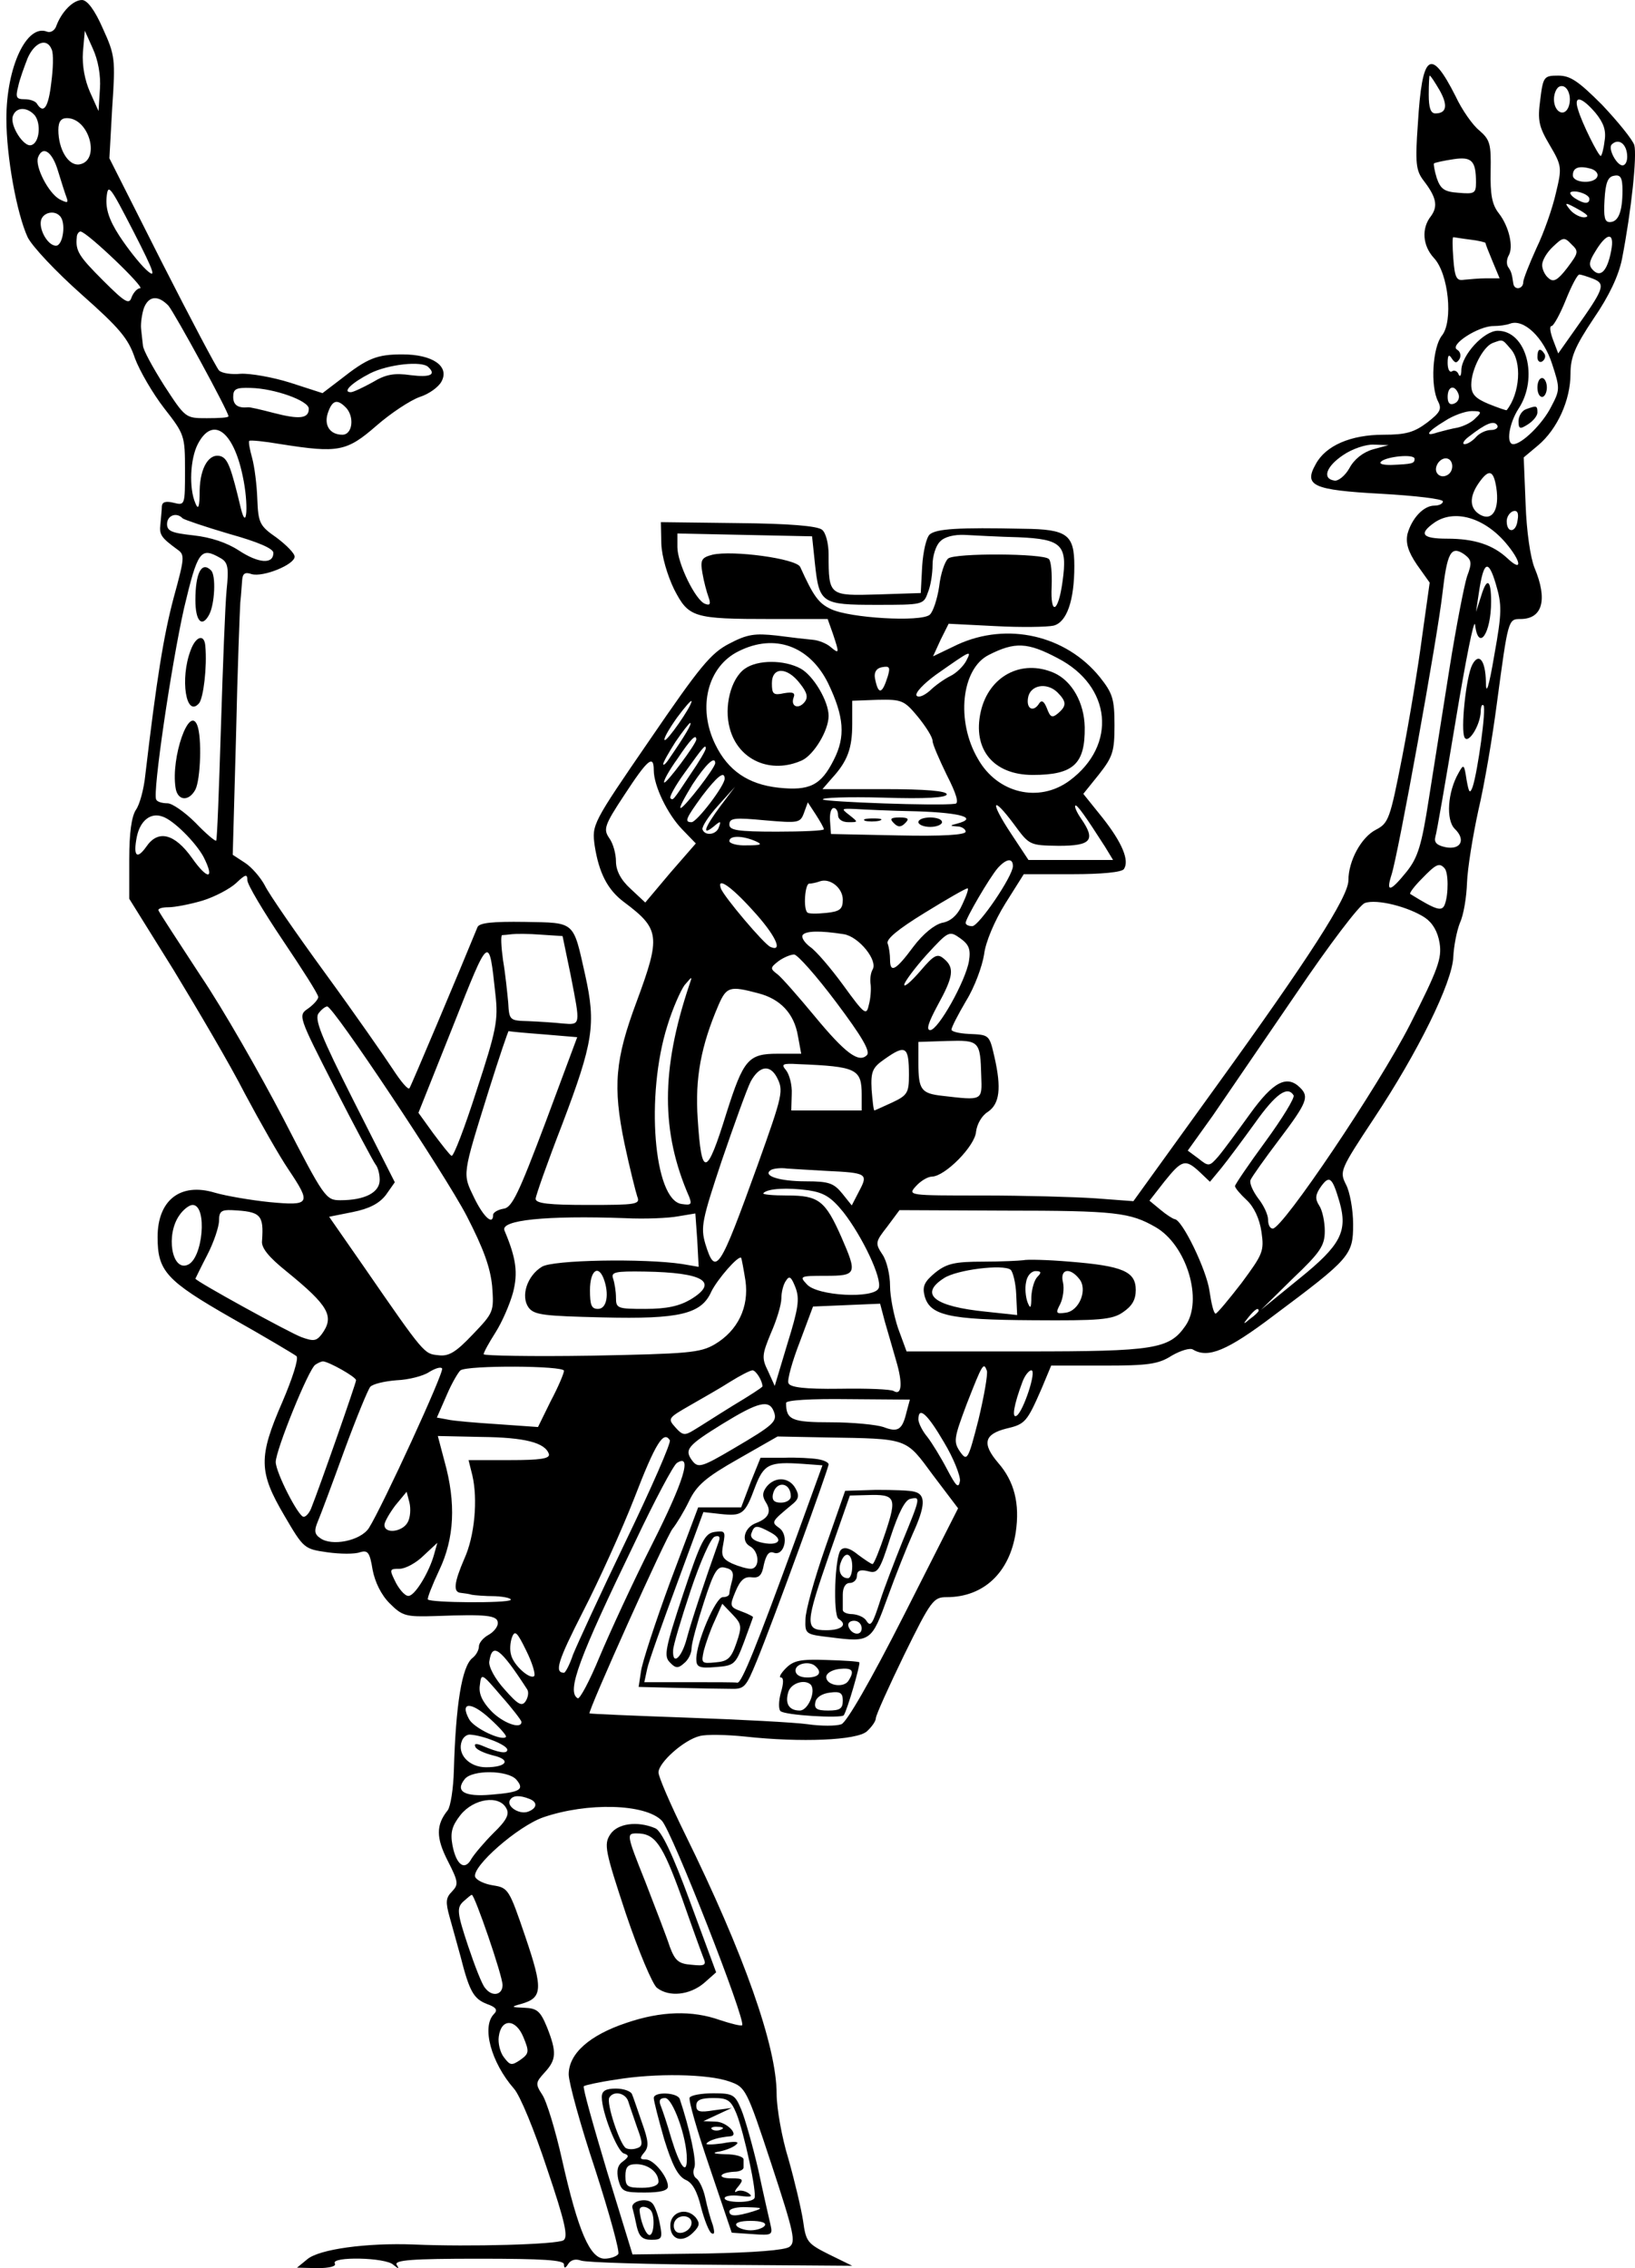 <svg width="346pt" height="480pt" version="1.0" viewBox="0 0 346 480" xmlns="http://www.w3.org/2000/svg"><g transform="matrix(-.1 0 0 -.1 347.35 480)"><path d="m3256 4740c-26-57-27-65-20-167l6-108-111-220c-61-120-116-224-121-229-6-6-27-9-46-7-20 1-67-7-105-19l-68-22-38 29c-57 45-77 53-131 53-64 0-100-25-83-57 6-12 27-27 46-33 20-7 61-34 92-61 63-55 81-58 202-39 35 6 65 9 67 7s-1-18-6-36-10-57-11-87c-2-51-5-57-41-82-20-15-38-33-38-40 0-17 67-44 91-37 14 5 19 1 20-12 1-10 2-31 4-48 1-16 6-143 9-282l7-252-26-17c-14-9-33-31-42-48-8-17-66-101-128-186s-126-177-143-203-32-44-35-40c-4 6-106 248-144 341-4 9-31 12-100 11-108-2-102 3-128-113-23-104-17-142 49-316 31-80 56-151 56-157 0-10-29-13-111-13-102 0-111 1-104 18 3 9 16 60 27 112 25 121 20 178-26 301-51 138-49 153 27 210 35 26 53 62 62 119 6 45 6 46-117 225-106 155-129 183-168 203-38 20-54 22-100 17-30-4-65-8-77-9s-29-8-37-15c-19-16-19-14-5 28l11 31h118c167 0 176 3 207 63 14 29 26 69 27 96l1 46-163-2c-108-1-168-6-178-14-8-6-14-29-14-53 0-87-1-87-104-84l-91 3-3 57c-2 31-9 61-16 67-14 12-60 15-198 12-93-1-108-12-108-79 0-73 16-119 44-126 13-3 69-4 123-1l99 5 17-34 16-35-52 25c-105 48-229 20-301-69-27-34-31-46-31-102s4-67 33-104l33-41-41-51c-41-52-57-90-45-108 4-7 48-11 109-11h103l39-62c23-37 42-82 45-108 4-25 20-69 38-98 17-29 31-56 31-61 0-4-16-8-36-9-44-2-44-1-55-49-15-66-11-99 14-116 13-8 23-26 25-42 2-30 65-94 93-95 9 0 24-9 34-20 18-20 17-20-141-20-87 0-195-3-239-6l-80-6-176 244c-195 270-279 400-279 435 0 41-27 91-58 107-27 14-30 22-56 155-15 77-34 192-42 254l-16 114 27 38c19 28 24 46 20 65-9 33-34 60-57 60-10 0-18 4-18 9s58 12 130 16c146 8 165 17 139 63-21 39-74 62-143 62-48 0-65 5-93 26-27 21-31 28-23 44 17 32 12 115-8 140-24 30-14 131 17 164 24 26 27 63 6 89-15 21-11 40 16 75 16 21 18 37 12 120-9 150-27 163-80 58-13-28-36-61-50-72-23-20-25-29-24-86 1-50-3-71-17-89-22-28-32-72-21-90 4-7 5-18 1-24-7-10-8-15-11-35-2-15-21-12-21 3 0 6-13 39-28 72-16 33-34 85-41 116-13 54-13 58 13 102 23 39 26 52 20 96-6 49-8 51-38 51-26 0-43-12-93-62-33-35-64-73-68-85-6-22 6-138 26-241 7-35 27-78 60-126 40-60 49-82 49-117 0-56 28-117 68-151l31-26-4-99c-2-57-10-113-19-135-28-67-17-108 30-108 26 0 26-1 50-180 9-69 26-170 39-225 12-55 23-124 24-153 1-30 7-68 15-85 7-18 13-50 14-72 2-54 75-202 168-342 72-109 73-112 59-140-8-15-15-53-15-84 0-65 6-72 168-193 99-75 139-91 171-72 6 4 26-2 45-13 28-18 50-21 144-21h111l20-48c31-71 35-76 74-85 48-12 53-32 18-73-34-39-46-86-37-147 13-85 68-137 146-137 28 0 33-6 90-122 33-68 60-128 60-134s8-18 19-28c21-19 139-24 258-11 39 4 82 5 96 1 33-8 87-56 87-77 0-9-25-67-56-130-125-254-194-450-194-550 0-30-11-93-25-138-13-46-27-105-31-131-6-44-9-48-55-71l-49-24 277 2c153 1 286 5 297 9s21 2 27-7c6-10 9-10 9-1s43 12 181 12c141 0 179-3 173-13-6-9-4-9 7 0 16 16 133 18 124 3-4-6 11-10 37-10l43 1-22 18c-25 21-125 35-226 31-117-5-302 0-316 9-10 7-4 37 35 152 26 79 57 155 70 169 48 55 69 131 42 158-8 8-5 14 15 21 28 11 37 26 56 101 7 25 17 62 23 83 9 32 8 41-5 54-14 15-14 20 9 65 25 49 25 76 0 107-6 8-12 46-13 85-4 139-17 219-39 237-8 6-14 17-14 25 0 7-9 18-20 24s-20 17-20 25c0 17 24 19 132 15 63-2 70 0 97 27 18 18 31 45 36 71 6 37 10 42 27 37 10-4 41-4 69 0 49 7 50 8 91 78 54 92 55 123 4 240-21 49-35 92-30 97 5 4 67 41 138 81 138 79 156 99 156 171 0 78-48 116-121 94-24-7-77-16-116-20-86-8-89-4-40 69 19 28 60 100 92 160 31 61 100 178 151 262l94 151v84c0 56-5 90-14 104-8 11-17 44-20 74-24 204-39 296-60 375-23 84-24 91-8 102 34 25 39 31 36 54-1 13-3 30-3 38-1 9-9 11-25 7-24-6-24-5-24 69 0 73 1 76 44 131 24 31 52 79 62 106 14 42 33 64 113 135 54 48 104 101 114 121 23 50 45 170 45 251 0 109-43 201-86 184-8-3-17 3-20 13-11 29-35 54-54 54-11 0-27-21-44-60zm27-135-18-40-3 47c-2 29 4 61 15 85l17 38 4-45c2-29-4-60-15-85zm132 72c7-18 17-45 20-60 6-23 4-27-13-27-12 0-24-4-27-10-14-22-24-7-30 45-4 30-5 61-1 70 10 26 36 16 51-18zm-2965-77c0-28-4-40-14-40-24 0-27 17-9 49 10 17 19 31 21 31 1 0 2-18 2-40zm-265-10c0-27-22-39-31-16-8 22 3 49 19 43 6-2 12-14 12-27zm-51-22c-8-28-43-98-48-98-2 0-6 14-8 31-4 23 2 39 19 60 30 35 47 38 37 7zm3312-13c8-19-23-68-39-62-17 5-21 45-7 63 16 18 39 18 46-1zm-96-30c0-41-21-76-44-73-46 7-22 98 26 98 12 0 18-7 18-25zm-3287-31c8-9-11-44-23-44-6 0-10 8-10 18 0 27 18 41 33 26zm3330-27c7-19-22-76-46-89-16-8-19-8-14 5 3 8 11 33 18 56 12 40 32 54 42 28zm-2954-13c1-1-1-15-6-31-8-23-16-29-46-31-34-3-37-1-37 22 0 46 9 55 48 49 20-3 39-7 41-9zm-294-25c0-17-47-19-52-2-2 6 4 13 14 16 26 7 38 2 38-14zm-67-52c2-36 0-47-11-47-18 0-27 21-27 67 0 27 4 34 18 31 13-2 18-15 20-51zm3143-76c-17-26-42-58-57-72-22-20-18-7 27 81 50 97 54 103 57 72 2-24-5-47-27-81zm-3081 79c-19-12-30-12-30-1 0 10 31 20 40 14 2-2-2-8-10-13zm10-25c-7-8-20-15-29-15-11 1-8 5 9 15 32 18 35 18 20 0zm3236-19c7-19-13-56-31-56-15 0-22 50-8 63 11 12 33 8 39-7zm-75-38c3-29-4-40-56-92-47-47-55-51-60-35-4 10-12 19-18 19-12 0 112 119 126 120 4 0 8-6 8-12zm-3213-31c13-21 14-29 4-39-16-16-30-1-38 41-8 41 9 40 34-2zm112-28c0-9-6-22-14-28-10-9-19-4-39 22-24 32-25 35-9 50 15 16 18 15 39-5 13-12 23-29 23-39zm188 14c-3-41-7-48-23-45-11 1-32 3-47 3h-28l15 36c8 19 15 37 15 39 0 1 15 5 33 7 17 2 33 5 35 5 2 1 2-19 0-45zm-238-88c12-30 26-55 30-55 5 0 3-13-3-29l-11-29-36 51c-61 86-65 96-38 107 13 5 26 9 29 9 4 1 17-24 29-54zm3009-17c4-12 7-32 6-43s-3-27-4-36c0-9-21-47-45-85-45-69-45-69-90-69-26 0-46 1-46 4 0 10 113 217 127 234 22 23 42 21 52-5zm-2856-38c32 0 94-40 77-50-7-4-9-13-5-20 6-9 9-9 16 1 6 10 9 8 9-9 0-13-4-21-9-18-5 4-12 0-14-6-3-7-6-3-6 9-1 32-48 83-77 83-61 0-87-100-44-165 20-31 27-75 11-75-18 0-62 43-80 79-19 36-19 39-2 91 18 56 60 96 89 85 8-3 23-5 35-5zm2-36c20-8 45-56 45-88 0-20-8-29-37-41-20-8-37-14-38-13-28 35-33 103-8 130 18 21 16 20 38 12zm2375-64c39-20 60-40 41-40-5 0-26 10-46 21-28 17-46 20-81 15-41-5-54 1-37 17 13 14 85 6 123-13zm-2280-50c0-13-5-18-14-14-8 3-12 12-9 20 8 21 23 17 23-6zm2570 0c0-17-10-24-31-22-3 1-28-5-55-12-54-14-74-12-74 9 0 17 73 43 123 44 31 1 37-2 37-19zm-201-32c10-27-3-48-30-48-22 0-26 39-7 58 18 18 28 15 37-10zm-2363-19c38-23 44-34 15-24-11 3-30 8-42 10-13 3-30 11-38 20-14 13-13 15 8 15 13 0 39-9 57-21zm-51-33c11-8 15-16 9-16s-17 7-24 15-21 15-32 15c-10 0-16 5-13 10 7 11 24 4 60-24zm2690-16c16-31 19-93 5-125-6-15-9-9-9 27-1 50-21 81-46 72-14-6-21-25-41-109-13-54-17 9-4 68 20 96 64 127 95 67zm-2424-23c36-24 45-50 19-54-8-2-23 10-32 26-10 19-29 34-50 40l-33 9 31 1c17 1 46-9 65-22zm-80-14c5-5-5-7-21-7-46 2-50 3-50 13 0 11 60 5 71-6zm-118-8c7-16-8-29-23-20s-12 35 4 35c8 0 16-7 19-15zm-89-37c21-30 20-55-4-68-25-13-40 12-33 58 6 38 16 40 37 10zm-59-81c0-26-20-25-23 2-3 16 1 22 10 19 7-3 13-12 13-21zm153-3c34-24 26-34-27-34-58 0-97-13-128-42-32-30-29-6 4 33 46 54 109 72 151 43zm2682-3c0-15-10-19-56-24-36-4-70-15-96-32-41-27-73-30-73-5 0 9 32 23 93 40 51 15 95 30 99 33 13 14 33 6 33-12zm-1636-37c9-8 16-31 16-49 0-19 4-45 10-59 9-26 11-26 109-26 116 0 121 3 130 88l6 57 143 3 142 3v-29c0-34-39-114-59-120-10-4-12 0-7 14 4 11 10 33 13 51 5 28 2 33-21 39-42 10-178-8-186-26-28-62-39-77-65-89-39-19-190-28-209-12-7 6-16 33-20 60-3 27-12 53-19 59-14 12-202 11-213-1-5-4-7-31-6-58 3-63-14-56-23 10-11 78 1 90 93 94 42 1 94 4 114 5 22 1 43-4 52-14zm-1063-110c10-90 94-555 108-596 12-38 2-35-32 7-24 30-32 56-47 153-10 64-30 189-44 278-14 88-31 175-37 194-11 29-10 35 6 47 28 19 36 4 46-83zm2663-31c27-120 67-392 59-405-2-5-13-8-24-8-10 0-37-19-59-41-22-23-42-40-44-38s-6 110-10 239-9 260-12 291c-5 48-3 59 13 68 42 24 48 16 77-106zm-2740 32 6-40-11 34c-12 40-21 35-21-12 0-68 27-107 34-49 2 15 20-76 41-203 21-126 40-237 43-246 3-12-3-18-22-22-32-6-43 16-19 39 19 19 15 78-8 118-11 20-12 19-17-14-5-28-7-31-13-15-11 34-29 166-23 172 3 4 6-2 6-13 1-29 26-69 34-55 9 15-3 129-16 154-14 27-28 10-29-36 0-30-6-13-18 58-16 89-16 105-3 149 16 54 26 49 36-19zm1037-131c58-29 70-140 23-220-41-73-129-94-194-46-101 75-89 200 25 259 64 34 91 35 146 7zm529 8c66-32 88-119 50-197-27-56-70-85-134-92-66-7-90 5-117 59-25 49-22 91 12 162 39 79 113 106 189 68zm-417-50c26-19 44-38 41-44-4-5-15-1-28 10-11 11-31 25-43 31-13 6-28 21-34 32-13 25-10 23 64-29zm129-7c-7-36-15-35-27 3-6 20-4 23 12 20 12-2 17-11 15-23zm48-97c0-52 10-79 43-115l20-23h-131c-88 0-132-4-132-11s43-10 135-7c74 2 131 0 127-4-6-5-243-14-280-9-8 1-3 20 18 61 16 33 30 65 30 72 0 8 14 30 31 51 29 35 34 37 85 36l54-2zm397-34c-4-5-57 71-57 82 0 4 14-12 31-35 17-24 29-45 26-47zm-23-4c14-22 26-43 26-47s-6 1-13 12c-33 48-49 75-44 75 2 0 16-18 31-40zm-4-36c18-25 30-47 28-50-4-4-68 82-68 91 0 13 12 1 40-41zm-15-30c19-26 32-50 30-53-6-5-4-8-43 51-18 26-32 50-32 54 0 10 5 4 45-52zm-17-24c17-28 29-50 25-50-8 1-73 85-73 95 0 16 19-1 48-45zm144-22c43-65 45-73 32-92-8-11-14-33-14-49 0-19-10-39-31-58l-31-29-53 63-54 62 29 30c31 32 60 92 60 125 0 34 13 23 62-52zm-164-3c34-47 38-55 22-55-11 0-70 77-70 92 0 18 16 5 48-37zm-1-70c-5-15-30-12-35 5-5 13-3 13 11 1 26-21 20-3-14 43l-31 41 36-40c20-22 34-44 33-50zm-801 23c-32-46-22-58 47-58 62 1 62 1 95 46 47 63 51 48 6-20l-37-56h-179l17 28c41 64 60 91 63 87 2-2-3-14-12-27zm669-4c64 6 75 5 75-9 0-12-17-15-100-15-55 0-100 2-100 5s8 17 17 31l17 26 8-22c8-22 12-22 83-16zm-179 11c-19-15-19-15 2-15 13 0 22 6 22 15 0 8 4 15 9 15 6 0 9-12 8-27l-2-28-143-3c-92-2-142 1-142 8 0 5 8 11 18 11 16 1 16 2 0 6-45 12-9 23 85 26 56 1 116 4 132 5 28 1 29 1 11-13zm1508-46c8-41 0-49-20-21-25 37-60 28-97-24-33-47-49-46-24 3 17 31 64 78 87 85 25 9 47-9 54-43zm-1254-9c0-5-17-10-37-9-31 0-34 2-18 9 28 12 55 12 55 0zm-568-57c18-21 68-107 68-116 0-4-6-7-14-7-14 0-86 106-86 127 0 18 14 16 32-4zm-897-23c16-16 27-31 24-32-55-34-67-38-73-22-8 21-8 69 1 77 11 12 18 8 48-23zm2580-46c27-8 59-14 72-14 14 0 23-3 21-7-2-5-42-66-89-138-48-71-126-208-175-302-87-169-90-173-121-173-51 0-83 16-83 43 0 13 4 27 9 33 4 5 43 78 86 162 78 153 78 153 56 168-11 8-21 19-21 24 0 6 34 59 75 120s75 118 75 127c0 14 4 13 24-6 13-12 45-29 71-37zm-1284 36c9 0 13-53 4-61-2-3-20-3-40-1-29 3-35 8-35 28 0 25 27 46 48 39 8-3 18-5 23-5zm187-10c-5-16-92-119-105-124-28-12-10 26 38 78 46 51 76 71 67 46zm-431-52c57-35 82-56 78-65-3-8-5-23-5-34 0-29-12-23-49 27-21 28-45 47-61 51-18 3-33 16-43 39-9 19-14 34-11 34 4 0 44-23 91-52zm-787-170c69-101 149-218 177-259l53-74-23-17c-21-17-23-17-42 5-11 13-41 54-67 90-49 68-78 83-106 55-19-19-15-31 44-109 31-41 58-79 61-86s-5-24-16-39c-12-15-21-35-21-45 0-11-4-19-10-19-21 0-223 300-290 431-60 118-68 141-63 173 4 25 15 43 31 54 35 23 102 40 127 31 11-3 76-89 145-191zm830 18c0-6-15 7-34 29-29 34-36 38-50 26-23-19-20-38 13-98 20-37 25-53 16-53-17 0-75 104-82 146-4 25 0 35 18 48 24 17 25 16 72-35 26-29 47-58 47-63zm215 105c3-5-4-16-16-25-12-8-43-44-70-81-45-62-49-65-54-42-4 14-5 33-4 43 2 11 0 25-4 32-12 19 29 70 61 75 51 8 81 7 87-2zm636 0c3-1 2-24-2-53-5-29-9-69-11-90-2-37-3-38-42-39-23-1-56-3-73-5-39-3-38-5-17 103l17 82 46 3c25 2 53 2 61 1s18-2 21-2zm146-419c-18-24-35-46-39-48-4-3-28 60-53 138-42 128-46 149-40 203 14 128 12 130 90-67l73-183zm-731 364c18-14 18-16 2-28-9-7-44-47-78-88-66-80-94-100-111-83-8 8 11 40 65 112 42 56 82 101 89 101s22-6 33-14zm235-136c47-148 29-370-30-378-20-3-22-1-16 15 60 137 60 269 0 448-7 20-7 20 10 0 8-11 25-49 36-85zm-108 43c37-86 50-155 44-241-8-126-19-123-61 13-36 113-46 125-108 125h-50l7 38c8 47 37 78 84 90 60 16 67 14 84-25zm846-17c10-12-5-49-74-186l-87-172 19-27c14-18 35-29 70-36l50-10-73-105c-129-187-128-185-158-188-22-3-37 6-73 44-44 46-45 48-41 102 4 40 18 79 54 149 47 90 282 443 295 443 4 0 12-6 18-14zm-360-163c57-183 56-176 31-228-20-41-40-59-40-36 0 5-10 11-22 13-18 2-32 32-89 183l-67 180 71 6c40 3 73 6 74 7s20-55 42-125zm-909 57c0-56-6-64-50-69-86-10-85-11-83 42 2 74 4 76 72 74l61-2zm71 9c26-18 30-26 28-65-2-24-4-44-6-44-1 0-18 8-38 17-32 15-35 21-35 58 0 61 7 65 51 34zm209-24c-7-9-13-31-12-50l1-35h-149v33c0 55 11 60 134 65 34 2 37 0 26-13zm75-24c8-16 35-91 61-167 42-126 45-141 35-176-22-71-30-57-111 167-54 151-55 157-40 186 15 27 37 23 55-10zm-1067-88c26-36 58-79 71-95l24-29 21 20c31 29 38 27 75-19l32-41-23-19c-13-11-26-19-30-20-16 0-68-108-74-152-4-27-9-48-13-48-3 0-28 30-55 65-45 61-48 67-42 108 4 28 16 53 31 67 14 13 25 26 25 30 0 3-29 46-65 95-35 48-62 92-59 97 13 21 38 3 82-59zm1024-99c19-12-17-24-74-24-49 0-59-4-77-26l-20-25-16 31c-19 36-16 38 69 42 33 2 71 4 84 5 13 2 29 0 34-3zm-1160-75c-7-10-12-35-12-54 0-31 9-45 68-101l67-66-81 66c-88 71-103 100-85 163 15 51 21 57 39 32 12-17 13-26 4-40zm1176 26c3-3-20-5-51-5-66 0-80-11-114-88-34-78-33-82 34-82 54 0 55-1 39-18-22-25-143-31-152-8-8 20 35 110 75 161 26 32 41 41 74 46 44 6 86 4 95-6zm1236-47c29-41 16-118-17-105-33 12-43 127-11 127 7 0 20-10 28-22zm-1498-24c25-32 26-35 10-59-9-13-16-43-16-66s-8-63-17-90l-18-49h-253c-272 0-303 5-337 54-38 54-3 171 63 209 54 31 84 35 320 35l222 1zm1414 13c0-13 11-46 25-73s25-50 25-50c0-5-200-115-225-124s-31-8-42 6c-28 38-16 60 75 134 36 29 53 49 51 64-4 56 3 62 64 65 22 1 27-3 27-22zm-860 5c169 6 265-4 256-26-25-59-29-90-18-132 7-25 23-62 37-84s25-42 25-46c0-3-102-5-227-3-206 4-231 6-262 24-49 29-73 79-65 135 4 25 8 46 9 48 6 6 50-45 63-71 21-48 67-59 230-55 125 3 145 5 157 21 17 24 3 67-28 86-22 15-218 18-297 6l-35-6 3 57 4 56 36-6c21-4 71-6 112-4zm26-128c-3-9-6-27-6-40 0-23-3-24-62-24-46 0-72 6-96 20-61 37-27 57 97 59 63 1 72-1 67-15zm49-24c0-32-3-40-17-40-19 0-24 32-12 64 12 31 29 16 29-24zm-405-18c0-13 10-46 22-73 19-46 20-53 6-81l-14-31-27 90c-23 74-26 94-17 118 9 23 13 26 20 15 6-8 10-25 10-38zm-39-92c16-41 27-81 24-87-3-9-34-13-109-12-57 1-109-1-114-5-17-10-19 17-5 64 7 25 18 62 24 83l10 38 142-6zm-950 53c13-16 12-17-3-4-10 7-18 15-18 17 0 8 8 3 21-13zm1975-101c14-8 84-181 84-206 0-22-48-116-59-116-5 0-12 8-16 18-18 45-95 265-95 271 0 7 57 39 70 40 3 0 10-3 16-7zm-1378-84c27-72 28-79 14-100-15-21-17-19-39 67-12 50-20 96-18 104 7 19 9 16 43-71zm1071 72c4-3 18-26 29-52l21-48-22-4c-12-3-60-7-107-10l-85-6-27 55c-16 30-28 59-28 64 0 11 203 12 219 1zm135-21c26-2 51-8 56-14s30-67 55-135c25-69 50-136 56-150 8-19 7-27-5-35-24-18-85-6-103 21-28 44-161 333-155 338 3 4 15 0 28-8 12-8 43-16 68-17zm-1324-4c18-48 23-78 12-71-14 9-43 96-31 96 5 0 14-11 19-25zm618 1c20-13 59-35 85-50 47-27 48-28 31-47-15-17-20-17-38-6-12 7-49 31-83 52-35 21-63 39-63 41 0 12 14 34 21 34 5 0 26-11 47-24zm-118-45c0-36-12-41-95-41-46 0-96-5-111-10-31-12-40-6-49 32l-7 26 131 1c77 1 131-2 131-8zm134-44c76-47 82-55 64-79-12-15-20-13-86 26-87 51-94 58-86 79 10 26 33 20 108-26zm-414 9c0-7-8-24-19-37-10-13-29-44-42-69-19-36-24-41-27-24-1 11 14 49 34 82 35 60 54 77 54 48zm382-84c67-38 87-55 103-88 11-23 27-49 35-59 13-15 180-387 176-391 0-1-93-5-206-9-112-4-228-10-256-14s-60-4-71 0-61 90-133 232l-114 225 53 70c59 80 51 77 228 80l101 2zm219-82c27-69 76-177 109-241 53-104 61-129 40-129-3 0-12 17-19 38-8 20-58 129-112 241s-96 208-93 213c13 21 30-5 75-122zm402 78c-25-89-21-164 11-231 15-32 26-60 24-62-7-7-168-8-175-1-3 3 11 7 33 8 21 0 44 2 49 3 6 2 16 3 23 4 17 1 15 21-7 72-22 48-29 126-17 177l8 32h-87c-65 0-86 3-83 13 8 24 51 35 142 36l93 2zm-403-172c119-246 145-316 121-330-4-3-25 36-46 87-21 50-71 159-112 240-67 133-85 192-52 171 7-4 47-79 89-168zm530 37c0-20-38-15-49 5-6 10-7 29-4 42l6 23 24-29c12-16 23-35 23-41zm-32-93c22 0 22-1 7-31-9-16-21-29-28-26-14 4-42 51-52 87l-7 25 29-27c16-16 39-28 51-28zm-236-182c-5-22-40-53-49-45-3 4 4 28 17 54 19 39 24 44 30 28 4-11 5-27 2-37zm46-14c2-11-12-37-32-59-29-33-37-37-45-25-5 8-7 19-3 25 57 88 74 100 80 59zm-4-105c-24-25-64-40-64-23 0 3 19 28 43 55 41 48 42 49 45 23 3-18-5-35-24-55zm47-17c-10-19-69-47-78-38-3 2 13 20 34 39 39 36 64 36 44-1zm15-46c11-28-15-56-51-56-44 0-54 16-15 25 16 4 33 11 37 17 4 8 0 9-13 4-37-16-54-18-54-9 0 10 50 30 78 32 7 1 15-5 18-13zm-6-81c21-26 1-38-56-33-62 5-71 11-53 32 18 20 93 21 109 1zm-96-44c9-13-19-32-38-25s-21 20-3 27c20 8 35 8 41-2zm105-32c18-23 22-37 17-64-8-42-26-55-40-29-6 10-27 35-47 55-28 27-34 40-27 52 15 29 69 21 97-14zm-175-5c54-19 151-104 144-126-3-7-19-15-38-18-32-5-34-8-68-108-38-112-37-130 9-143 22-6 21-7-7-8-27-1-34-7-48-41-21-53-20-69 5-96 19-21 20-24 5-47-9-13-28-75-42-138-34-151-59-209-90-209-12 0-26 5-29 10-3 6 19 86 49 179 31 93 56 184 56 201 0 44-44 83-122 109-73 25-139 27-198 6-24-8-45-13-47-11-9 9 149 412 170 433 35 36 158 39 251 7zm170-179c13-13 12-24-11-93-14-42-30-83-36-89-15-20-37-15-37 6 0 20 59 191 65 191 2 0 10-7 19-15zm-76-285c2-14-3-34-11-44-13-17-16-18-35-5-18 13-19 17-6 48 16 39 47 40 52 1zm-248-91c35-5 66-12 68-14 3-2-20-83-49-180l-54-176-158 2c-101 2-164 7-174 14-14 10-10 29 38 175 53 161 55 163 89 175 45 16 157 18 240 4z"/><path d="m205 4051c-3-5-1-12 5-16 5-3 10 1 10 9 0 18-6 21-15 7z"/><path d="m200 3980c0-11 5-20 10-20 6 0 10 9 10 20s-4 20-10 20c-5 0-10-9-10-20z"/><path d="m220 3927c0-7 9-18 20-25 17-11 20-10 20 7 0 10-7 22-16 25-22 8-24 8-24-7z"/><path d="m3027 3593c-11-10-8-72 4-94 15-28 29-14 29 31 0 57-13 83-33 63z"/><path d="m3039 3433c-4-45 4-109 13-121 28-33 41 52 18 112-11 30-29 35-31 9z"/><path d="m3056 3265c-10-26-7-114 4-136 14-26 38-24 42 4 10 64-29 176-46 132z"/><path d="m1243 3376c-38-17-64-63-65-115-1-78 24-101 110-101 83 0 128 54 110 134-17 75-86 112-155 82zm55-53c4-24-12-31-24-11-5 7-10 4-16-11-7-19-11-21-23-11-19 16-19 25 1 45 23 22 58 15 62-12z"/><path d="m1779 3385c-27-15-59-69-59-100s31-82 56-94c66-30 135 0 153 67 13 46-2 106-32 127-27 19-83 19-118 0zm61-31c0-23-3-26-26-21-18 3-24 1-20-9 7-19-10-26-23-10-8 10-6 20 10 40 27 35 59 35 59 0z"/><path d="m1480 3060c0-5 11-10 25-10s25 5 25 10c0 6-11 10-25 10s-25-4-25-10z"/><path d="m1558 3058c9-9 15-9 24 0s7 12-12 12-21-3-12-12z"/><path d="m1613 3063c9-2 23-2 30 0 6 3-1 5-18 5-16 0-22-2-12-5z"/><path d="m1210 2130c-113-9-140-21-140-60 0-21 8-34 27-47 23-16 50-18 190-17 179 1 219 10 230 52 5 20 0 30-23 49-24 19-41 23-101 23-39 0-77 2-85 3-7 2-51 1-98-3zm266-35c53-34 21-60-90-71l-65-7 2 44c1 24 7 48 12 52 16 12 114 0 141-18zm-252-9c-3-13 0-34 6-46 10-19 9-21-12-18-29 4-47 50-28 72 20 25 41 20 34-8zm78 1c3-13 1-32-3-43-6-15-8-13-8 12-1 16-6 35-13 42-9 9-8 12 4 12 9 0 18-10 20-23z"/><path d="m1743 1712c-13-2-23-7-23-11 0-9 117-331 152-416 23-56 26-60 56-59 18 0 68 1 113 2l81 2-5 33c-2 17-30 103-62 190l-59 157h-91l-20 53-21 52h-49c-28 1-60-1-72-3zm133-60c21-57 27-61 73-56l36 4 56-152c31-84 60-165 63-180l6-28h-95c-52 0-98 0-102-1-9-1-40 76-123 303l-57 157 41 3c72 5 83 0 102-50z"/><path d="m1790 1650c-8-14-7-22 5-32 47-39 47-39 29-52-21-16-10-60 12-52 10 4 16-4 21-25 4-23 10-29 26-27 15 2 24-6 34-30 13-31 12-33-12-42-14-5-25-11-25-12 0-2 9-25 19-53 18-48 21-50 60-53 35-3 41 0 41 17 0 35-41 131-56 131-8 0-14 3-14 8 0 4-3 17-6 28-4 16 0 23 14 26 17 5 24-5 46-73 14-43 26-87 26-97 0-11 7-25 16-32 12-11 18-11 30 2 13 13 10 29-28 144-38 114-46 129-67 132-22 3-23 1-18-26 5-24 2-31-19-41-14-6-31-11-39-11-20 0-19 37 2 48 19 11 11 40-14 49-26 10-33 24-20 44 8 13 7 21-2 33-18 22-48 20-61-4zm48-13c2-12-3-17-17-17-12 0-21 6-21 13 0 31 32 34 38 4zm45-81c4-9-3-16-19-20-36-9-51 4-23 20 31 17 36 17 42 0zm129-122c20-60 37-117 37-126 2-34-18-17-29 25-9 34-35 113-68 206-3 9 0 12 9 9 8-2 31-54 51-114zm-28-127c6-27 5-28-25-25-26 2-33 9-44 41-12 35-11 40 8 60l22 23 16-36c9-19 19-48 23-63z"/><path d="m1538 1643c-24-6-23-30 4-89 12-27 36-87 53-134 34-94 36-96 121-85 53 6 54 7 53 38 0 18-19 86-42 152l-42 120-65 2c-36 0-73-1-82-4zm179-128c53-153 54-165 8-165-33 0-46 12-26 24 12 8 8 133-5 146-7 7-19 4-36-10-15-11-28-20-31-20s-15 30-27 66c-25 75-22 82 38 80l37-1zm-128 32c23-72 27-78 48-72 16 4 23 1 23-10 0-8 7-15 15-15 9 0 15-9 15-25v-32c0-5-9-9-21-9-12-1-25-7-29-14-9-14-13-8-30 45-7 22-28 77-46 122-39 95-39 96-17 91 11-2 25-29 42-81zm105-53c7-18 0-34-15-34-5 0-9 11-9 25 0 28 15 34 24 9zm-16-136c-6-18-28-21-28-4 0 9 7 16 16 16s14-5 12-12z"/><path d="m1655 1282c-3-3 26-103 33-112 5-7 126 0 134 9 4 4 4 21-1 39-6 20-6 32 0 32 5 0 0 9-11 20-16 16-31 19-86 17-36-1-67-3-69-5zm135-17c0-9-9-15-25-15-24 0-32 10-18 23 12 13 43 7 43-8zm-65-14c0-18-37-24-47-8-14 22-8 28 20 25 15-2 27-9 27-17zm80-31c8-25-1-40-24-40-18 0-35 42-23 55 13 12 41 3 47-15zm-57-22c3-14-3-18-27-18-25 0-31 4-31 21 0 16 5 20 27 17 17-2 29-10 31-20z"/><path d="m2087 931c-13-5-37-55-74-156l-55-149 26-23c30-25 73-30 99-10 9 6 39 77 66 157 44 133 47 147 33 168-15 23-57 29-95 13zm21-113c-22-57-46-119-52-138-11-29-18-36-46-38-28-3-32-1-25 15 4 10 25 68 46 128 41 113 56 135 95 135 22 0 22-2-18-102z"/><path d="m2136 368c-3-7-12-34-21-60-14-39-15-51-5-63s10-15-3-15c-17 0-47-37-47-57 0-9 16-13 49-13 45 0 49 2 56 27 4 19 2 31-10 39-13 10-13 13-1 17 14 6 46 87 46 119 0 13-8 18-30 18-17 0-32-6-34-12zm48-7c7-11-22-99-35-107-6-3-16-3-24 0-12 4-12 11 0 43 7 21 16 46 19 56 6 18 31 23 40 8zm-34-166c0-22-4-25-35-25-22 0-35 5-35 13 0 20 22 37 47 37 18 0 23-6 23-25z"/><path d="m1905 336c-8-19-24-76-36-127-11-52-23-104-26-117-5-22-3-23 38-20l44 3 47 139c26 76 45 142 42 147s-25 9-50 9c-42 0-46-3-59-34zm95 8c0-13-7-15-37-10l-38 5 60-28-26-1c-23 0-51-29-31-31 24-2 45-8 50-15 4-3-11-3-33 0-26 5-37 4-30-2 6-6 21-12 35-15 18-3 15-5-12-6-21 0-38-5-38-11v-17c0-5 9-9 20-9 32-2 37-14 5-14-24 0-26-2-14-17 8-9 9-14 4-11-6 4-17 2-25-3-11-8-6-9 18-6 17 2 32 0 32-5 0-10-57-11-63 0-6 10 22 139 38 179 12 29 19 33 49 33 26 0 36-4 36-16zm-33-50c-3-3-12-4-19-1-8 3-5 6 6 6 11 1 17-2 13-5zm-37-174c0-11-14-11-50 0-22 7-21 8 13 9 20 1 37-3 37-9zm-15-30c-3-5-17-10-30-10s-27 5-30 10c-4 6 8 10 30 10s34-4 30-10z"/><path d="m2035 358c-21-63-36-132-31-145 4-9 2-19-4-23s-15-22-19-41-11-45-16-58c-4-15-4-21 3-17 5 3 15 28 22 55 8 33 18 52 33 58 16 8 28 31 45 86 12 42 22 81 22 87 0 14-50 12-55-2zm40-15c-4-10-14-40-22-68-18-59-33-80-33-44 0 46 30 129 46 129 11 0 14-5 9-17z"/><path d="m2092 136c-5-6-12-26-15-43-6-30-4-33 18-33 19 0 26 7 31 28 3 15 7 32 9 39 5 15-32 24-43 9zm28-13c-1-21-13-53-21-53-10 0-12 43-2 53 9 9 23 9 23 0z"/><path d="m2001 107c-9-12-8-18 5-31 23-24 49-16 49 14 0 29-34 40-54 17zm44-7c3-5 4-14 0-20-8-13-35-1-35 16 0 16 26 19 35 4z"/></g></svg>
